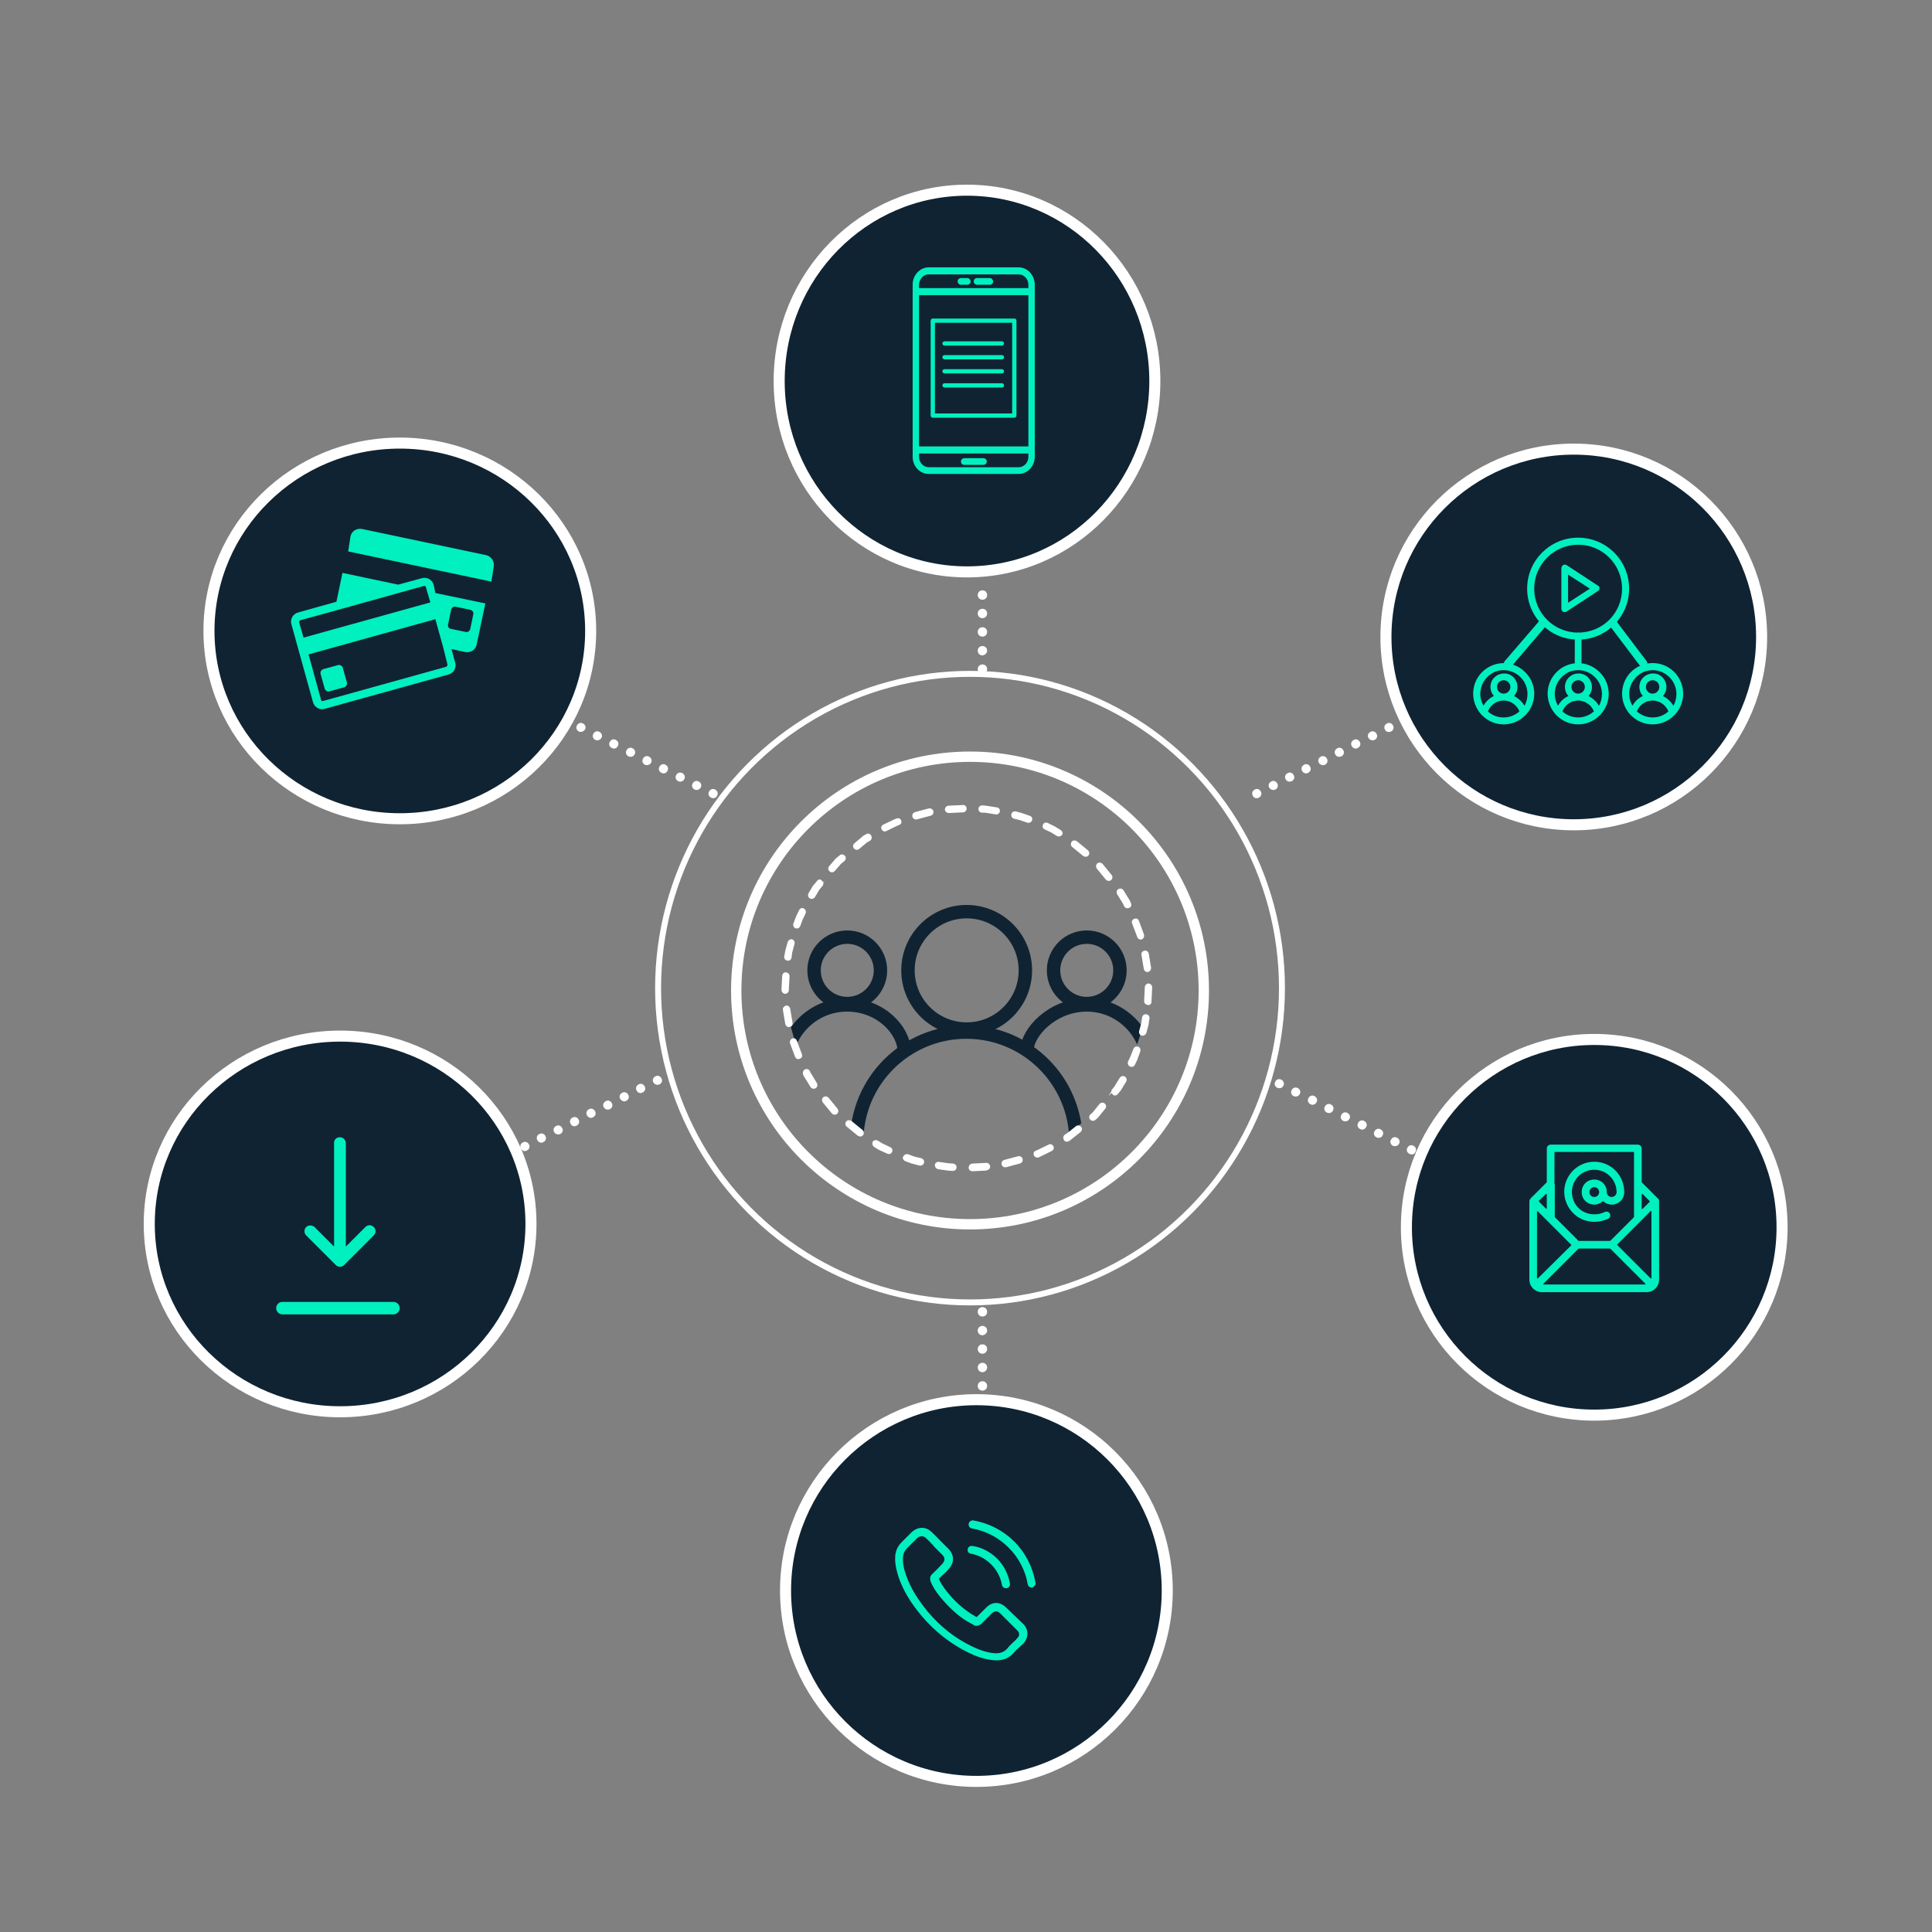 <?xml version="1.0" encoding="UTF-8"?> <!-- Generator: Adobe Illustrator 24.1.0, SVG Export Plug-In . SVG Version: 6.00 Build 0) --> <svg xmlns="http://www.w3.org/2000/svg" xmlns:xlink="http://www.w3.org/1999/xlink" version="1.1" id="Layer_1" x="0px" y="0px" viewBox="0 0 576 576" style="enable-background:new 0 0 576 576;" xml:space="preserve"><rect x="0" y="0" width="576" height="576" fill="#808080" stroke="none"/> <style type="text/css"> .st0{fill:#102332;stroke:#FFFFFF;stroke-width:3.293;stroke-linecap:round;stroke-linejoin:round;stroke-miterlimit:10;} .st1{fill:#FFFFFF;} .st2{fill:none;stroke:#FFFFFF;stroke-width:3.083;stroke-linejoin:round;stroke-miterlimit:10;} .st3{fill:none;stroke:#FFFFFF;stroke-width:1.776;stroke-linejoin:round;stroke-miterlimit:10;} .st4{clip-path:url(#XMLID_3_);fill:none;stroke:#102332;stroke-width:3.998;stroke-miterlimit:10;} .st5{fill:#FFFFFF;stroke:#FFFFFF;stroke-width:0.79;stroke-miterlimit:10;} .st6{fill:#00F0BF;} .st7{fill:none;stroke:#00F0BF;stroke-width:3.716;stroke-linecap:round;stroke-linejoin:round;stroke-miterlimit:10;} .st8{fill:#00F0BF;stroke:#102332;stroke-width:0.318;stroke-linecap:round;stroke-linejoin:round;stroke-miterlimit:10;} .st9{fill:none;stroke:#00F0BF;stroke-width:1.273;stroke-linecap:round;stroke-linejoin:round;stroke-miterlimit:10;} </style> <circle class="st0" cx="469.2" cy="189.9" r="56"></circle> <circle class="st0" cx="475.3" cy="365.9" r="56"></circle> <circle class="st0" cx="291.1" cy="474.2" r="56.9"></circle> <ellipse class="st0" cx="101.4" cy="364.9" rx="56.9" ry="56"></ellipse> <ellipse class="st0" cx="288.3" cy="113.6" rx="56" ry="56.9"></ellipse> <ellipse class="st0" cx="119.2" cy="188.1" rx="56.9" ry="56"></ellipse> <path class="st1" d="M172.6,218.1L172.6,218.1c-0.7-0.3-1-1.2-0.6-1.8c0.3-0.7,1.2-1,1.8-0.6l0,0c0.7,0.3,1,1.2,0.6,1.8 S173.2,218.4,172.6,218.1z M177.5,220.6L177.5,220.6c-0.7-0.3-1-1.2-0.6-1.8c0.3-0.7,1.2-1,1.8-0.6l0,0c0.7,0.3,1,1.2,0.6,1.8 C179,220.6,178.2,220.9,177.5,220.6z M182.4,223L182.4,223c-0.7-0.3-1-1.2-0.6-1.8c0.3-0.7,1.2-1,1.8-0.6l0,0c0.7,0.3,1,1.2,0.6,1.8 C183.9,223.1,183.1,223.4,182.4,223z M187.4,225.5L187.4,225.5c-0.7-0.3-1-1.2-0.6-1.8c0.3-0.7,1.2-1,1.8-0.6l0,0 c0.7,0.3,1,1.2,0.6,1.8C188.9,225.6,188,225.8,187.4,225.5z M192.3,228L192.3,228c-0.7-0.3-1-1.2-0.6-1.8c0.3-0.7,1.2-1,1.8-0.6l0,0 c0.7,0.3,1,1.2,0.6,1.8C193.8,228,193,228.3,192.3,228z M197.2,230.4L197.2,230.4c-0.7-0.3-1-1.2-0.6-1.8c0.3-0.7,1.2-1,1.8-0.6l0,0 c0.7,0.3,1,1.2,0.6,1.8C198.7,230.5,197.9,230.8,197.2,230.4z M202.2,232.9L202.2,232.9c-0.7-0.3-1-1.2-0.6-1.8 c0.3-0.7,1.2-1,1.8-0.6l0,0c0.7,0.3,1,1.2,0.6,1.8C203.7,233,202.8,233.2,202.2,232.9z M207.1,235.4L207.1,235.4 c-0.7-0.3-1-1.2-0.6-1.8c0.3-0.7,1.2-1,1.8-0.6l0,0c0.7,0.3,1,1.2,0.6,1.8C208.6,235.4,207.8,235.7,207.1,235.4z M212,237.8 L212,237.8c-0.7-0.3-1-1.2-0.6-1.8c0.3-0.7,1.2-1,1.8-0.6l0,0c0.7,0.3,1,1.2,0.6,1.8C213.5,237.9,212.7,238.2,212,237.8z"></path> <circle class="st2" cx="289.2" cy="295.3" r="69.7"></circle> <ellipse class="st3" cx="289.2" cy="294.6" rx="93" ry="93.7"></ellipse> <path class="st1" d="M380.8,324.3L380.8,324.3c-0.7-0.3-1-1.2-0.6-1.8c0.3-0.7,1.2-1,1.8-0.6l0,0c0.7,0.3,1,1.2,0.6,1.8 C382.3,324.4,381.5,324.6,380.8,324.3z M385.7,326.8L385.7,326.8c-0.7-0.3-1-1.2-0.6-1.8c0.3-0.7,1.2-1,1.8-0.6l0,0 c0.7,0.3,1,1.2,0.6,1.8C387.2,326.8,386.4,327.1,385.7,326.8z M390.7,329.2L390.7,329.2c-0.7-0.3-1-1.2-0.6-1.8 c0.3-0.7,1.2-1,1.8-0.6l0,0c0.7,0.3,1,1.2,0.6,1.8C392.2,329.3,391.3,329.6,390.7,329.2z M395.6,331.7L395.6,331.7 c-0.7-0.3-1-1.2-0.6-1.8c0.3-0.7,1.2-1,1.8-0.6l0,0c0.7,0.3,1,1.2,0.6,1.8C397.1,331.8,396.3,332,395.6,331.7z M400.5,334.2 L400.5,334.2c-0.7-0.3-1-1.2-0.6-1.8c0.3-0.7,1.2-1,1.8-0.6l0,0c0.7,0.3,1,1.2,0.6,1.8C402,334.2,401.2,334.5,400.5,334.2z M405.5,336.6L405.5,336.6c-0.7-0.3-1-1.2-0.6-1.8c0.3-0.7,1.2-1,1.8-0.6l0,0c0.7,0.3,1,1.2,0.6,1.8 C407,336.7,406.1,337,405.5,336.6z M410.4,339.1L410.4,339.1c-0.7-0.3-1-1.2-0.6-1.8c0.3-0.7,1.2-1,1.8-0.6l0,0 c0.7,0.3,1,1.2,0.6,1.8C411.9,339.2,411.1,339.4,410.4,339.1z M415.3,341.6L415.3,341.6c-0.7-0.3-1-1.2-0.6-1.8 c0.3-0.7,1.2-1,1.8-0.6l0,0c0.7,0.3,1,1.2,0.6,1.8C416.8,341.6,416,341.9,415.3,341.6z M420.2,344L420.2,344c-0.7-0.3-1-1.2-0.6-1.8 c0.3-0.7,1.2-1,1.8-0.6l0,0c0.7,0.3,1,1.2,0.6,1.8C421.8,344.1,420.9,344.4,420.2,344z"></path> <path class="st1" d="M294.3,391.1L294.3,391.1c0-0.8-0.6-1.4-1.4-1.4c-0.8,0-1.4,0.6-1.4,1.4v0c0,0.8,0.6,1.4,1.4,1.4 C293.7,392.5,294.3,391.9,294.3,391.1z M294.3,396.7L294.3,396.7c0-0.8-0.6-1.4-1.4-1.4c-0.8,0-1.4,0.6-1.4,1.4v0 c0,0.8,0.6,1.4,1.4,1.4C293.7,398,294.3,397.4,294.3,396.7z M294.3,402.2L294.3,402.2c0-0.8-0.6-1.4-1.4-1.4c-0.8,0-1.4,0.6-1.4,1.4 v0c0,0.8,0.6,1.4,1.4,1.4S294.3,402.9,294.3,402.2z M294.3,407.7L294.3,407.7c0-0.8-0.6-1.4-1.4-1.4c-0.8,0-1.4,0.6-1.4,1.4v0 c0,0.8,0.6,1.4,1.4,1.4C293.7,409.1,294.3,408.4,294.3,407.7z M294.3,413.2L294.3,413.2c0-0.8-0.6-1.4-1.4-1.4 c-0.8,0-1.4,0.6-1.4,1.4v0c0,0.8,0.6,1.4,1.4,1.4C293.7,414.6,294.3,414,294.3,413.2z"></path> <path class="st1" d="M294.3,177.4L294.3,177.4c0-0.8-0.6-1.4-1.4-1.4c-0.8,0-1.4,0.6-1.4,1.4v0c0,0.8,0.6,1.4,1.4,1.4 C293.7,178.8,294.3,178.2,294.3,177.4z M294.3,182.9L294.3,182.9c0-0.8-0.6-1.4-1.4-1.4c-0.8,0-1.4,0.6-1.4,1.4v0 c0,0.8,0.6,1.4,1.4,1.4C293.7,184.3,294.3,183.7,294.3,182.9z M294.3,188.4L294.3,188.4c0-0.8-0.6-1.4-1.4-1.4 c-0.8,0-1.4,0.6-1.4,1.4v0c0,0.8,0.6,1.4,1.4,1.4C293.7,189.8,294.3,189.2,294.3,188.4z M294.3,194L294.3,194c0-0.8-0.6-1.4-1.4-1.4 c-0.8,0-1.4,0.6-1.4,1.4v0c0,0.8,0.6,1.4,1.4,1.4C293.7,195.3,294.3,194.7,294.3,194z M294.3,199.5L294.3,199.5 c0-0.8-0.6-1.4-1.4-1.4c-0.8,0-1.4,0.6-1.4,1.4v0c0,0.8,0.6,1.4,1.4,1.4C293.7,200.9,294.3,200.2,294.3,199.5z"></path> <path class="st1" d="M196.6,323.3L196.6,323.3c0.7-0.3,1-1.2,0.6-1.8c-0.3-0.7-1.2-1-1.8-0.6l0,0c-0.7,0.3-1,1.2-0.6,1.8 C195.1,323.3,195.9,323.6,196.6,323.3z M191.6,325.7L191.6,325.7c0.7-0.3,1-1.2,0.6-1.8c-0.3-0.7-1.2-1-1.8-0.6l0,0 c-0.7,0.3-1,1.2-0.6,1.8C190.1,325.8,190.9,326.1,191.6,325.7z M186.7,328.2L186.7,328.2c0.7-0.3,1-1.2,0.6-1.8 c-0.3-0.7-1.2-1-1.8-0.6l0,0c-0.7,0.3-1,1.2-0.6,1.8S186,328.6,186.7,328.2z M181.8,330.7L181.8,330.7c0.7-0.3,1-1.2,0.6-1.8 c-0.3-0.7-1.2-1-1.8-0.6l0,0c-0.7,0.3-1,1.2-0.6,1.8C180.3,330.7,181.1,331,181.8,330.7z M176.8,333.1L176.8,333.1 c0.7-0.3,1-1.2,0.6-1.8c-0.3-0.7-1.2-1-1.8-0.6l0,0c-0.7,0.3-1,1.2-0.6,1.8C175.3,333.2,176.2,333.5,176.8,333.1z M171.9,335.6 L171.9,335.6c0.7-0.3,1-1.2,0.6-1.8c-0.3-0.7-1.2-1-1.8-0.6l0,0c-0.7,0.3-1,1.2-0.6,1.8C170.4,335.7,171.2,336,171.9,335.6z M167,338.1L167,338.1c0.7-0.3,1-1.2,0.6-1.8c-0.3-0.7-1.2-1-1.8-0.6l0,0c-0.7,0.3-1,1.2-0.6,1.8C165.5,338.1,166.3,338.4,167,338.1 z M162,340.5L162,340.5c0.7-0.3,1-1.2,0.6-1.8c-0.3-0.7-1.2-1-1.8-0.6l0,0c-0.7,0.3-1,1.2-0.6,1.8 C160.5,340.6,161.4,340.9,162,340.5z M157.1,343L157.1,343c0.7-0.3,1-1.2,0.6-1.8c-0.3-0.7-1.2-1-1.8-0.6l0,0 c-0.7,0.3-1,1.2-0.6,1.8C155.6,343.1,156.4,343.4,157.1,343z"></path> <g> <defs> <circle id="XMLID_1_" cx="288.2" cy="293.1" r="54"></circle> </defs> <clipPath id="XMLID_3_"> <use xlink:href="#XMLID_1_" style="overflow:visible;"></use> </clipPath> <circle class="st4" cx="288.2" cy="289.3" r="17.5"></circle> <path class="st4" d="M255.4,340.4c0-18.1,14.7-32.7,32.7-32.7c18.1,0,32.7,14.7,32.7,32.7"></path> <circle class="st4" cx="324" cy="289.3" r="9.9"></circle> <path class="st4" d="M306.2,313.1c0-5.3,7.6-13.5,17.8-13.5c10.2,0,18.4,8.3,18.4,18.4"></path> <circle class="st4" cx="252.6" cy="289.3" r="9.9"></circle> <path class="st4" d="M234.1,318c0-10.2,8.3-18.4,18.4-18.4s17,7.6,17.1,13.8"></path> </g> <path class="st1" d="M414.7,218.1L414.7,218.1c0.7-0.3,1-1.2,0.6-1.8c-0.3-0.7-1.2-1-1.8-0.6l0,0c-0.7,0.3-1,1.2-0.6,1.8 C413.2,218.2,414,218.4,414.7,218.1z M409.8,220.6L409.8,220.6c0.7-0.3,1-1.2,0.6-1.8c-0.3-0.7-1.2-1-1.8-0.6l0,0 c-0.7,0.3-1,1.2-0.6,1.8C408.3,220.6,409.1,220.9,409.8,220.6z M404.8,223L404.8,223c0.7-0.3,1-1.2,0.6-1.8c-0.3-0.7-1.2-1-1.8-0.6 l0,0c-0.7,0.3-1,1.2-0.6,1.8C403.3,223.1,404.2,223.4,404.8,223z M399.9,225.5L399.9,225.5c0.7-0.3,1-1.2,0.6-1.8 c-0.3-0.7-1.2-1-1.8-0.6l0,0c-0.7,0.3-1,1.2-0.6,1.8C398.4,225.6,399.2,225.8,399.9,225.5z M395,228L395,228c0.7-0.3,1-1.2,0.6-1.8 c-0.3-0.7-1.2-1-1.8-0.6l0,0c-0.7,0.3-1,1.2-0.6,1.8C393.5,228,394.3,228.3,395,228z M390,230.4L390,230.4c0.7-0.3,1-1.2,0.6-1.8 c-0.3-0.7-1.2-1-1.8-0.6l0,0c-0.7,0.3-1,1.2-0.6,1.8C388.5,230.5,389.4,230.8,390,230.4z M385.1,232.9L385.1,232.9 c0.7-0.3,1-1.2,0.6-1.8c-0.3-0.7-1.2-1-1.8-0.6l0,0c-0.7,0.3-1,1.2-0.6,1.8C383.6,233,384.4,233.2,385.1,232.9z M380.2,235.4 L380.2,235.4c0.7-0.3,1-1.2,0.6-1.8c-0.3-0.7-1.2-1-1.8-0.6l0,0c-0.7,0.3-1,1.2-0.6,1.8C378.7,235.4,379.5,235.7,380.2,235.4z M375.3,237.8L375.3,237.8c0.7-0.3,1-1.2,0.6-1.8c-0.3-0.7-1.2-1-1.8-0.6l0,0c-0.7,0.3-1,1.2-0.6,1.8 C373.7,237.9,374.6,238.2,375.3,237.8z"></path> <path class="st5" d="M341.4,307.8l0.6-2.2l0.3-2c0.1-0.4-0.2-0.8-0.6-0.8c-0.4-0.1-0.8,0.2-0.8,0.6l-0.3,1.9l-0.6,2.2 c-0.1,0.4,0.1,0.8,0.5,0.9C340.9,308.4,341.3,308.2,341.4,307.8z M338,317.3l0.7-1.5l0.9-2.5c0.1-0.4-0.1-0.8-0.4-0.9 c-0.4-0.1-0.8,0.1-0.9,0.4l-0.9,2.3l-0.7,1.5c-0.2,0.4,0,0.8,0.3,1C337.4,317.8,337.9,317.6,338,317.3z M332.9,326l0.8-1 c0,0,0-0.1,0.1-0.1l1.6-2.6c0.2-0.3,0.1-0.8-0.2-1c-0.3-0.2-0.8-0.1-1,0.2l-1.6,2.6l0.1-0.1l-0.8,1c-0.3,0.3-0.2,0.8,0.1,1 C332.2,326.3,332.6,326.3,332.9,326z M326.3,333.6l0.7-0.6c0,0,0.1-0.1,0.1-0.1l2.1-2.6c0.3-0.3,0.2-0.8-0.1-1 c-0.3-0.3-0.8-0.2-1,0.1L326,332l0.1-0.1l-0.7,0.6c-0.3,0.2-0.4,0.7-0.1,1C325.5,333.8,326,333.9,326.3,333.6z M318.4,339.9l0.5-0.3 c0,0,0.1,0,0.1-0.1l2.9-2.3c0.3-0.2,0.4-0.7,0.1-1c-0.2-0.3-0.7-0.4-1-0.1l-2.9,2.3l0.1-0.1l-0.5,0.3c-0.3,0.2-0.4,0.6-0.2,1 C317.6,340,318.1,340.1,318.4,339.9z M309.5,344.7L309.5,344.7l3.9-1.9c0.4-0.2,0.5-0.6,0.3-0.9c-0.2-0.4-0.6-0.5-0.9-0.3l-3.7,1.8 l-0.1,0c-0.4,0.1-0.6,0.5-0.4,0.9C308.7,344.6,309.1,344.8,309.5,344.7z M299.9,347.6l4.1-1.1c0.4-0.1,0.6-0.5,0.5-0.9 s-0.5-0.6-0.9-0.5l-4.1,1.1c-0.4,0.1-0.6,0.5-0.5,0.9C299.1,347.5,299.5,347.7,299.9,347.6z M289.9,348.8l3.9-0.2l0.4-0.1 c0.4-0.1,0.7-0.4,0.6-0.8s-0.4-0.7-0.8-0.6l-0.2,0l-3.9,0.2c-0.4,0-0.7,0.4-0.7,0.7C289.1,348.5,289.5,348.8,289.9,348.8z M279.8,348.2l2.8,0.4l1.5,0.1c0.4,0,0.7-0.3,0.7-0.7c0-0.4-0.3-0.7-0.7-0.7l-1.4-0.1l-2.8-0.4c-0.4-0.1-0.8,0.2-0.8,0.6 C279.1,347.8,279.4,348.1,279.8,348.2z M270,345.8l1.9,0.7l2.3,0.6c0.4,0.1,0.8-0.1,0.9-0.5c0.1-0.4-0.1-0.8-0.5-0.9l-2.1-0.5 l-1.9-0.7c-0.4-0.1-0.8,0.1-0.9,0.4C269.4,345.2,269.6,345.6,270,345.8z M260.8,341.6l1.3,0.8l2.6,1.2c0.4,0.2,0.8,0,0.9-0.3 c0.2-0.4,0-0.8-0.3-0.9l-2.5-1.2l-1.3-0.8c-0.3-0.2-0.8-0.1-1,0.2C260.4,340.9,260.5,341.4,260.8,341.6z M252.7,335.6l3.3,2.7 c0.3,0.2,0.8,0.2,1-0.1c0.2-0.3,0.2-0.8-0.1-1l-3.3-2.7c-0.3-0.2-0.8-0.2-1,0.1C252.3,334.9,252.4,335.4,252.7,335.6z M245.6,328.4 l2.7,3.3c0.3,0.3,0.7,0.3,1,0.1c0.3-0.3,0.3-0.7,0.1-1l-2.7-3.3c-0.3-0.3-0.7-0.3-1-0.1C245.4,327.7,245.4,328.1,245.6,328.4z M239.8,320.2l0.1,0.3l2.1,3.4c0.2,0.3,0.6,0.4,1,0.2c0.3-0.2,0.4-0.6,0.2-1l-2-3.3l-0.1-0.3c-0.2-0.4-0.6-0.5-1-0.3 C239.8,319.4,239.7,319.8,239.8,320.2z M235.9,310.9l1.5,4c0.1,0.4,0.5,0.6,0.9,0.4c0.4-0.1,0.6-0.5,0.4-0.9l-1.5-4 c-0.1-0.4-0.5-0.6-0.9-0.4C236,310.1,235.8,310.6,235.9,310.9z M233.8,301l0.7,4.2c0.1,0.4,0.4,0.7,0.8,0.6c0.4-0.1,0.7-0.4,0.6-0.8 l-0.7-4.2c-0.1-0.4-0.4-0.7-0.8-0.6S233.7,300.7,233.8,301z M233.6,290.9l-0.2,3.6l0,0.7c0,0.4,0.4,0.7,0.7,0.7 c0.4,0,0.7-0.4,0.7-0.7l0-0.6l0.2-3.6c0-0.4-0.3-0.7-0.7-0.7C233.9,290.2,233.6,290.6,233.6,290.9z M235.2,281l-0.7,2.6l-0.3,1.6 c-0.1,0.4,0.2,0.8,0.6,0.8c0.4,0.1,0.8-0.2,0.8-0.6l0.2-1.5l0.7-2.6c0.1-0.4-0.1-0.8-0.5-0.9C235.7,280.4,235.3,280.6,235.2,281z M238.6,271.5l-0.9,1.9l-0.8,2.1c-0.1,0.4,0.1,0.8,0.4,0.9c0.4,0.1,0.8-0.1,0.9-0.4l0.7-1.9l0.9-1.9c0.2-0.4,0-0.8-0.3-1 C239.2,271,238.8,271.1,238.6,271.5z M243.9,262.9l-1.1,1.3c0,0,0,0.1-0.1,0.1l-1.3,2.2c-0.2,0.3-0.1,0.8,0.2,1 c0.3,0.2,0.8,0.1,1-0.2l1.3-2.2l-0.1,0.1l1.1-1.3c0.3-0.3,0.2-0.8-0.1-1C244.6,262.5,244.1,262.5,243.9,262.9z M250.6,255.3 l-1.1,0.9c0,0-0.1,0.1-0.1,0.1l-1.9,2.2c-0.3,0.3-0.2,0.8,0.1,1c0.3,0.3,0.8,0.2,1-0.1l1.9-2.2l-0.1,0.1l1.1-0.9 c0.3-0.2,0.4-0.7,0.1-1C251.3,255.1,250.9,255,250.6,255.3z M258.5,249l-0.9,0.5c0,0-0.1,0-0.1,0.1l-2.5,2.1c-0.3,0.2-0.4,0.7-0.1,1 c0.2,0.3,0.7,0.4,1,0.1l2.5-2.1l-0.1,0.1l0.9-0.5c0.3-0.2,0.4-0.6,0.2-1C259.2,248.9,258.8,248.8,258.5,249z M267.4,244.4l-0.5,0.2 l-3.4,1.6c-0.4,0.2-0.5,0.6-0.3,0.9c0.2,0.4,0.6,0.5,0.9,0.3l3.3-1.6l0.5-0.2c0.4-0.1,0.6-0.5,0.4-0.9 C268.2,244.4,267.8,244.2,267.4,244.4z M277,241.4l-4.1,1.1c-0.4,0.1-0.6,0.5-0.5,0.9c0.1,0.4,0.5,0.6,0.9,0.5l4.1-1.1 c0.4-0.1,0.6-0.5,0.5-0.9C277.8,241.6,277.4,241.3,277,241.4z M287.1,240.4l-4.3,0.2c-0.4,0-0.7,0.4-0.7,0.7c0,0.4,0.4,0.7,0.7,0.7 l4.3-0.2c0.4,0,0.7-0.4,0.7-0.7C287.8,240.6,287.4,240.3,287.1,240.4z M297.1,241.1l-3.2-0.5l-1.1-0.1c-0.4,0-0.7,0.3-0.7,0.7 c0,0.4,0.3,0.7,0.7,0.7l0.9,0l3.2,0.5c0.4,0.1,0.8-0.2,0.8-0.6C297.8,241.5,297.5,241.1,297.1,241.1z M306.9,243.6l-2.3-0.8 l-1.8-0.5c-0.4-0.1-0.8,0.1-0.9,0.5c-0.1,0.4,0.1,0.8,0.5,0.9l1.7,0.4l2.3,0.8c0.4,0.1,0.8-0.1,0.9-0.4 C307.5,244.1,307.3,243.7,306.9,243.6z M316,247.8l-1.6-1l-2.2-1.1c-0.4-0.2-0.8,0-0.9,0.3c-0.2,0.4,0,0.8,0.3,0.9l2.1,1l1.6,1 c0.3,0.2,0.8,0.1,1-0.2C316.5,248.5,316.4,248,316,247.8z M324.1,253.8l-3.3-2.7c-0.3-0.2-0.8-0.2-1,0.1c-0.2,0.3-0.2,0.8,0.1,1 l3.3,2.7c0.3,0.2,0.8,0.2,1-0.1C324.5,254.5,324.4,254.1,324.1,253.8z M331.1,261.1l-2.7-3.3c-0.3-0.3-0.7-0.3-1-0.1 c-0.3,0.3-0.3,0.7-0.1,1l2.7,3.3c0.3,0.3,0.7,0.3,1,0.1C331.3,261.8,331.4,261.4,331.1,261.1z M336.8,269.4l-0.3-0.7l-1.9-3.1 c-0.2-0.3-0.6-0.4-1-0.2c-0.3,0.2-0.4,0.6-0.2,1l1.8,2.9l0.3,0.7c0.2,0.4,0.6,0.5,1,0.3C336.9,270.2,337,269.8,336.8,269.4z M340.7,278.8l-0.1-0.3l-1.4-3.8c-0.1-0.4-0.5-0.6-0.9-0.4c-0.4,0.1-0.6,0.5-0.4,0.9l1.4,3.7l0.1,0.3c0.1,0.4,0.5,0.6,0.9,0.5 C340.6,279.5,340.8,279.1,340.7,278.8z M342.8,288.6l-0.7-4.2c-0.1-0.4-0.4-0.7-0.8-0.6c-0.4,0.1-0.7,0.4-0.6,0.8l0.7,4.2 c0.1,0.4,0.4,0.7,0.8,0.6C342.5,289.3,342.8,289,342.8,288.6z M342.9,298.7l0.2-4.1l0-0.3c0-0.4-0.4-0.7-0.7-0.7 c-0.4,0-0.7,0.4-0.7,0.7l0,0.1l-0.2,4.1c0,0.4,0.3,0.7,0.7,0.7C342.5,299.4,342.9,299.1,342.9,298.7z"></path> <g id="layer1_2_" transform="translate(0 -290.65)"> <path id="path9425_2_" class="st6" d="M99.6,631.5l0,30.8l-5.8-5.8c-0.3-0.3-0.8-0.5-1.3-0.5 c-1.6,0-2.3,1.9-1.2,3l8.8,8.8c0.7,0.7,1.8,0.7,2.5,0l8.8-8.8c1.7-1.7-0.8-4.2-2.5-2.5l-5.8,5.8l0-30.8c0-1-0.8-1.8-1.8-1.8 C100.3,629.7,99.5,630.5,99.6,631.5L99.6,631.5z"></path> </g> <line class="st7" x1="84.2" y1="390" x2="117.3" y2="390"></line> <g> <g> <path class="st6" d="M300,479.3c-0.9-0.9-1.9-1.4-3-1.4c-1.1,0-2.1,0.5-3,1.4l-2.8,2.8c-0.2-0.1-0.5-0.2-0.7-0.4 c-0.3-0.2-0.6-0.3-0.9-0.5c-2.6-1.7-5-3.8-7.3-6.7c-1.1-1.4-1.9-2.6-2.4-3.8c0.7-0.7,1.4-1.4,2.1-2c0.2-0.2,0.5-0.5,0.7-0.8 c1.9-1.9,1.9-4.3,0-6.2l-2.4-2.4c-0.3-0.3-0.6-0.6-0.8-0.8c-0.5-0.6-1.1-1.1-1.7-1.7c-0.9-0.9-1.9-1.3-3-1.3s-2.1,0.5-3,1.3 c0,0,0,0,0,0l-3,3c-1.1,1.1-1.8,2.5-1.9,4.1c-0.2,2.6,0.6,5,1.1,6.6c1.4,3.9,3.6,7.5,6.8,11.3c3.9,4.6,8.6,8.3,13.9,10.9 c2,1,4.8,2.1,7.8,2.3c0.2,0,0.4,0,0.6,0c2.1,0,3.8-0.7,5.1-2.2c0,0,0,0,0,0c0.5-0.6,1-1.1,1.6-1.6c0.4-0.4,0.8-0.7,1.2-1.1 c0.9-0.9,1.3-2,1.3-3.1c0-1.1-0.5-2.2-1.4-3L300,479.3z M303.1,488.6C303.1,488.6,303.1,488.6,303.1,488.6 c-0.3,0.4-0.7,0.7-1.1,1.1c-0.6,0.6-1.2,1.1-1.7,1.8c-0.9,1-2,1.4-3.3,1.4c-0.1,0-0.3,0-0.4,0c-2.6-0.2-5.1-1.2-6.9-2.1 c-5-2.4-9.4-5.9-13.1-10.3c-3-3.7-5.1-7-6.4-10.7c-0.8-2.2-1.1-3.9-1-5.6c0.1-1,0.5-1.9,1.2-2.6l3-3c0.4-0.4,0.9-0.6,1.4-0.6 c0.6,0,1,0.3,1.3,0.6c0,0,0,0,0,0c0.5,0.5,1.1,1,1.6,1.6c0.3,0.3,0.6,0.6,0.8,0.9l2.4,2.4c0.9,0.9,0.9,1.8,0,2.8 c-0.3,0.3-0.5,0.5-0.8,0.8c-0.7,0.8-1.5,1.5-2.2,2.2c0,0,0,0,0,0c-0.8,0.8-0.6,1.5-0.5,2c0,0,0,0.1,0,0.1c0.6,1.5,1.5,3,2.9,4.7 l0,0c2.5,3,5,5.4,7.9,7.2c0.4,0.2,0.7,0.4,1.1,0.6c0.3,0.2,0.6,0.3,0.9,0.5c0,0,0.1,0,0.1,0.1c0.3,0.2,0.6,0.2,0.9,0.2 c0.7,0,1.2-0.5,1.4-0.6l3-3c0.3-0.3,0.8-0.7,1.3-0.7c0.6,0,1,0.3,1.3,0.6c0,0,0,0,0,0l4.9,4.9 C304.1,486.8,304.1,487.7,303.1,488.6z"></path> <path class="st6" d="M289.4,463.2c2.3,0.4,4.4,1.5,6.1,3.2c1.7,1.7,2.8,3.8,3.2,6.1c0.1,0.6,0.6,1,1.2,1c0.1,0,0.1,0,0.2,0 c0.7-0.1,1.1-0.7,1-1.4c-0.5-2.8-1.8-5.4-3.8-7.4c-2-2-4.6-3.4-7.4-3.8c-0.7-0.1-1.3,0.3-1.4,1S288.8,463.1,289.4,463.2z"></path> <path class="st6" d="M308.7,471.8c-0.8-4.6-3-8.9-6.3-12.2s-7.6-5.5-12.2-6.3c-0.6-0.1-1.3,0.3-1.4,1c-0.1,0.7,0.3,1.3,1,1.4 c4.1,0.7,7.9,2.7,10.9,5.7c3,3,5,6.8,5.7,10.9c0.1,0.6,0.6,1,1.2,1c0.1,0,0.1,0,0.2,0C308.4,473,308.9,472.4,308.7,471.8z"></path> </g> </g> <g> <g> <g> <path class="st8" d="M475.3,346.2c-5,0-9.1,4.1-9.1,9.1c0,3.1,1.6,6,4.2,7.7c2.7,1.7,6,1.9,9.1,0.5c0.7-0.3,0.9-1.1,0.6-1.7 c-0.3-0.7-1.1-0.9-1.7-0.6c-2.2,1-4.6,0.9-6.6-0.3c-1.9-1.2-3-3.3-3-5.5c0-3.6,2.9-6.5,6.5-6.5c3.6,0,6.5,2.9,6.5,6.5 c0,0.7-0.6,1.3-1.3,1.3c-0.7,0-1.3-0.5-1.3-1.3c0,0,0,0,0,0c0-2.2-1.7-3.9-3.9-3.9s-3.9,1.7-3.9,3.9s1.7,3.9,3.9,3.9 c1,0,1.9-0.4,2.6-1c0.7,0.6,1.6,1,2.6,1c2.2,0,3.9-1.7,3.9-3.9C484.4,350.3,480.4,346.2,475.3,346.2z M476.6,355.6 c-0.1,0.6-0.6,1.1-1.3,1.1c-0.7,0-1.3-0.6-1.3-1.3s0.6-1.3,1.3-1.3c0.7,0,1.2,0.5,1.3,1.2C476.6,355.3,476.6,355.4,476.6,355.6z"></path> </g> </g> <g> <g> <path class="st8" d="M494.8,358.1c0-0.3-0.1-0.7-0.4-0.9l-4.8-4.8v-10c0-0.7-0.6-1.3-1.3-1.3h-26c-0.7,0-1.3,0.6-1.3,1.3v10 l-4.8,4.8c0,0,0,0,0,0c-0.2,0.3-0.4,0.6-0.4,0.9c0,0,0,0,0,0v23.4c0,2.2,1.8,3.9,3.9,3.9h31.2c2.2,0,3.9-1.8,3.9-3.9L494.8,358.1 C494.8,358.1,494.8,358.1,494.8,358.1z M489.6,356.1l2.1,2.1l-2.1,2.1V356.1z M463.6,352.9C463.6,352.9,463.6,352.9,463.6,352.9 v-9.3H487v9.3c0,0,0,0,0,0v9.9l-7,7h-9.3l-7-7V352.9z M461,356.1v4.1l-2.1-2.1L461,356.1z M458.4,381v-19.7l9.9,9.9L458.4,381z M460.3,382.8l10.4-10.4h9.3l10.4,10.4H460.3z M492.2,381l-9.9-9.9l9.9-9.9V381z"></path> </g> </g> </g> <g> <g> <path class="st6" d="M144.9,165.5l-37-7.8c-1.6-0.3-3.1,0.7-3.4,2.2l-0.7,4.5l42.7,9l0.7-4.5C147.5,167.4,146.4,165.8,144.9,165.5 z"></path> <path class="st6" d="M129.3,174.4c-0.4-1.6-2.1-2.5-3.6-2l-7,1.9l-16.6-3.5l-1.8,8.6l-11.4,3.2c-1.6,0.4-2.5,2.1-2,3.6l6.4,23.1 c0.4,1.6,2.1,2.5,3.6,2l36.8-10.2c1.6-0.4,2.5-2.1,2-3.6l-1.1-4l4.1,0.9c1.6,0.3,3.1-0.7,3.4-2.2l2.6-12.3l-14.9-3.1L129.3,174.4z M133.6,186.1l0.9-4.3c0.1-0.6,0.8-1.1,1.4-0.9l4.3,0.9c0.6,0.1,1.1,0.8,0.9,1.4l-0.9,4.3c-0.1,0.6-0.8,1.1-1.4,0.9l-4.3-0.9 C133.8,187.4,133.4,186.8,133.6,186.1z M89.6,184.9l10.2-2.8l24-6.7l2.6-0.7c0,0,0.1,0,0.1,0c0.2,0,0.5,0.1,0.5,0.4l0.3,1.1l1,3.4 l-37.8,10.5l-1.3-4.5C89.1,185.3,89.3,185,89.6,184.9z M133.4,198.1c0,0.2,0,0.3-0.1,0.4c-0.1,0.1-0.1,0.2-0.3,0.3L96.3,209 c0,0-0.1,0-0.1,0c-0.2,0-0.5-0.1-0.5-0.4l-3.7-13.5l37.8-10.5l2.3,8.3L133.4,198.1z"></path> <path class="st6" d="M102.2,199.1c-0.2-0.6-0.8-1-1.5-0.8l-4.3,1.2c-0.6,0.2-1,0.8-0.8,1.5l1.2,4.3c0.2,0.6,0.8,1,1.5,0.8l4.3-1.2 c0.6-0.2,1-0.8,0.8-1.5L102.2,199.1z"></path> </g> </g> <g> <g> <path class="st6" d="M303.7,79.7h-26.8c-2.6,0-4.8,2.3-4.8,5.1v51.4c0,2.8,2.1,5.1,4.8,5.1h26.8c2.6,0,4.8-2.3,4.8-5.1V84.9 C308.5,82,306.3,79.7,303.7,79.7z M306.6,136.2c0,1.7-1.3,3.1-2.9,3.1h-26.8c-1.6,0-2.9-1.4-2.9-3.1v-1h32.6V136.2z M306.6,133.1 H274V88h32.6V133.1z M306.6,85.9H274v-1c0-1.7,1.3-3.1,2.9-3.1h26.8c1.6,0,2.9,1.4,2.9,3.1V85.9z"></path> </g> </g> <g> <g> <path class="st6" d="M288.4,82.9h-1.9c-0.5,0-1,0.4-1,1c0,0.5,0.4,1,1,1h1.9c0.5,0,1-0.4,1-1C289.3,83.3,288.9,82.9,288.4,82.9z"></path> </g> </g> <g> <g> <path class="st6" d="M295.1,82.9h-3.8c-0.5,0-1,0.4-1,1c0,0.5,0.4,1,1,1h3.8c0.5,0,1-0.4,1-1C296,83.3,295.6,82.9,295.1,82.9z"></path> </g> </g> <g> <g> <path class="st6" d="M293.2,136.6h-5.7c-0.5,0-1,0.4-1,1s0.4,1,1,1h5.7c0.5,0,1-0.4,1-1S293.7,136.6,293.2,136.6z"></path> </g> </g> <rect x="278.1" y="95.6" class="st9" width="24.3" height="28.3"></rect> <line class="st9" x1="281.6" y1="102.4" x2="298.7" y2="102.4"></line> <line class="st9" x1="281.6" y1="106.5" x2="298.7" y2="106.5"></line> <line class="st9" x1="281.6" y1="110.7" x2="298.7" y2="110.7"></line> <line class="st9" x1="281.6" y1="114.9" x2="298.7" y2="114.9"></line> <g id="Subscribe"> <path class="st6" d="M476.4,174.6l-9.3-6.1c-0.5-0.3-1.1-0.2-1.4,0.3c-0.1,0.2-0.2,0.4-0.2,0.6v12.1c0,0.6,0.5,1,1,1 c0.2,0,0.4-0.1,0.6-0.2l9.3-6.1c0.5-0.3,0.6-0.9,0.3-1.4C476.7,174.8,476.6,174.7,476.4,174.6L476.4,174.6z M467.5,179.7v-8.4 l6.5,4.2L467.5,179.7z"></path> <path class="st6" d="M470.5,160.3c-8.4,0-15.2,6.8-15.2,15.2s6.8,15.2,15.2,15.2s15.2-6.8,15.2-15.2 C485.7,167.1,478.9,160.3,470.5,160.3z M470.5,188.6c-7.3,0-13.1-5.9-13.1-13.1s5.9-13.1,13.1-13.1c7.3,0,13.1,5.9,13.1,13.1 C483.6,182.8,477.8,188.6,470.5,188.6z"></path> <path class="st6" d="M470.5,197.7c-5,0-9.1,4.1-9.1,9.1c0,2.3,0.9,4.5,2.4,6.2c0,0.1,0.1,0.1,0.2,0.2c3.5,3.6,9.2,3.7,12.8,0.2 c0.1-0.1,0.1-0.1,0.2-0.2c0.1,0,0.1-0.1,0.2-0.2c3.4-3.7,3.2-9.4-0.5-12.8C475,198.6,472.8,197.7,470.5,197.7z M470.5,199.8 c3.9,0,7.1,3.2,7.1,7.1c0,1.2-0.3,2.5-0.9,3.5c-0.7-1.2-1.8-2.2-3.1-2.9c1.5-1.7,1.3-4.2-0.3-5.7c-1.7-1.5-4.2-1.3-5.7,0.3 c-1.4,1.5-1.4,3.9,0,5.4c-1.3,0.6-2.4,1.6-3.1,2.9c-2-3.4-0.8-7.7,2.6-9.7C468,200.1,469.3,199.8,470.5,199.8z M468.5,204.8 c0-1.1,0.9-2,2-2c1.1,0,2,0.9,2,2s-0.9,2-2,2C469.4,206.8,468.5,205.9,468.5,204.8z M465.8,212.1c1-2.6,3.9-3.9,6.5-2.9 c1.3,0.5,2.4,1.6,2.9,2.9C472.5,214.5,468.5,214.5,465.8,212.1L465.8,212.1z"></path> <path class="st6" d="M448.3,197.7c-5,0-9.1,4.1-9.1,9.1c0,2.3,0.9,4.5,2.4,6.2c0,0.1,0.1,0.1,0.2,0.2c3.5,3.6,9.2,3.7,12.8,0.2 c0.1-0.1,0.1-0.1,0.2-0.2c0.1,0,0.1-0.1,0.2-0.2c3.4-3.7,3.2-9.4-0.5-12.8C452.8,198.6,450.6,197.7,448.3,197.7z M448.3,199.8 c3.9,0,7.1,3.2,7.1,7.1c0,1.2-0.3,2.5-0.9,3.5c-0.7-1.2-1.8-2.2-3.1-2.9c1.5-1.7,1.3-4.2-0.3-5.7s-4.2-1.3-5.7,0.3 c-1.4,1.5-1.4,3.9,0,5.4c-1.3,0.6-2.4,1.6-3.1,2.9c-2-3.4-0.8-7.7,2.6-9.7C445.8,200.1,447,199.8,448.3,199.8z M446.3,204.8 c0-1.1,0.9-2,2-2c1.1,0,2,0.9,2,2s-0.9,2-2,2C447.2,206.8,446.3,205.9,446.3,204.8z M443.6,212.1c1-2.6,3.9-3.9,6.5-2.9 c1.3,0.5,2.4,1.6,2.9,2.9C450.3,214.5,446.2,214.5,443.6,212.1z"></path> <path class="st6" d="M499.4,213c3.4-3.7,3.2-9.4-0.5-12.9c-3.7-3.4-9.4-3.2-12.9,0.5c-3.2,3.5-3.2,8.9,0,12.4 c0,0.1,0.1,0.1,0.2,0.2c3.5,3.6,9.2,3.7,12.8,0.2c0.1-0.1,0.1-0.1,0.2-0.2C499.3,213.1,499.4,213.1,499.4,213z M492.7,199.8 c3.9,0,7.1,3.2,7.1,7.1c0,1.2-0.3,2.5-0.9,3.5c-0.7-1.2-1.8-2.2-3.1-2.9c1.5-1.7,1.3-4.2-0.3-5.7s-4.2-1.3-5.7,0.3 c-1.4,1.5-1.4,3.9,0,5.4c-1.3,0.6-2.4,1.6-3.1,2.9c-2-3.4-0.8-7.7,2.6-9.7C490.3,200.1,491.5,199.8,492.7,199.8z M490.7,204.8 c0-1.1,0.9-2,2-2c1.1,0,2,0.9,2,2s-0.9,2-2,2C491.6,206.8,490.7,205.9,490.7,204.8z M488,212.1c1-2.6,3.9-3.9,6.5-2.9 c1.3,0.5,2.4,1.6,2.9,2.9C494.8,214.5,490.7,214.5,488,212.1L488,212.1z"></path> <path class="st6" d="M459.2,184.8L448.7,197c-0.5,0.5-0.5,1.5-0.2,2.2c0.4,0.7,1,0.8,1.5,0.2l0,0l10.5-12.3 c0.5-0.5,0.5-1.5,0.2-2.2C460.3,184.3,459.6,184.2,459.2,184.8L459.2,184.8z"></path> <path class="st6" d="M490.3,199.8c0.5,0,0.9-0.7,0.9-1.5c0-0.5-0.1-0.9-0.3-1.2l-9.3-12.3c-0.4-0.5-1-0.4-1.3,0.2 c-0.3,0.7-0.3,1.6,0.1,2.2l9.3,12.3C489.9,199.6,490.1,199.8,490.3,199.8z"></path> <path class="st6" d="M471.5,197.5v-6.7c0-1.2-0.5-2.2-1-2.2c-0.6,0-1,1-1,2.2v6.7c0,1.2,0.5,2.2,1,2.2 C471.1,199.8,471.5,198.8,471.5,197.5z"></path> </g> </svg> 